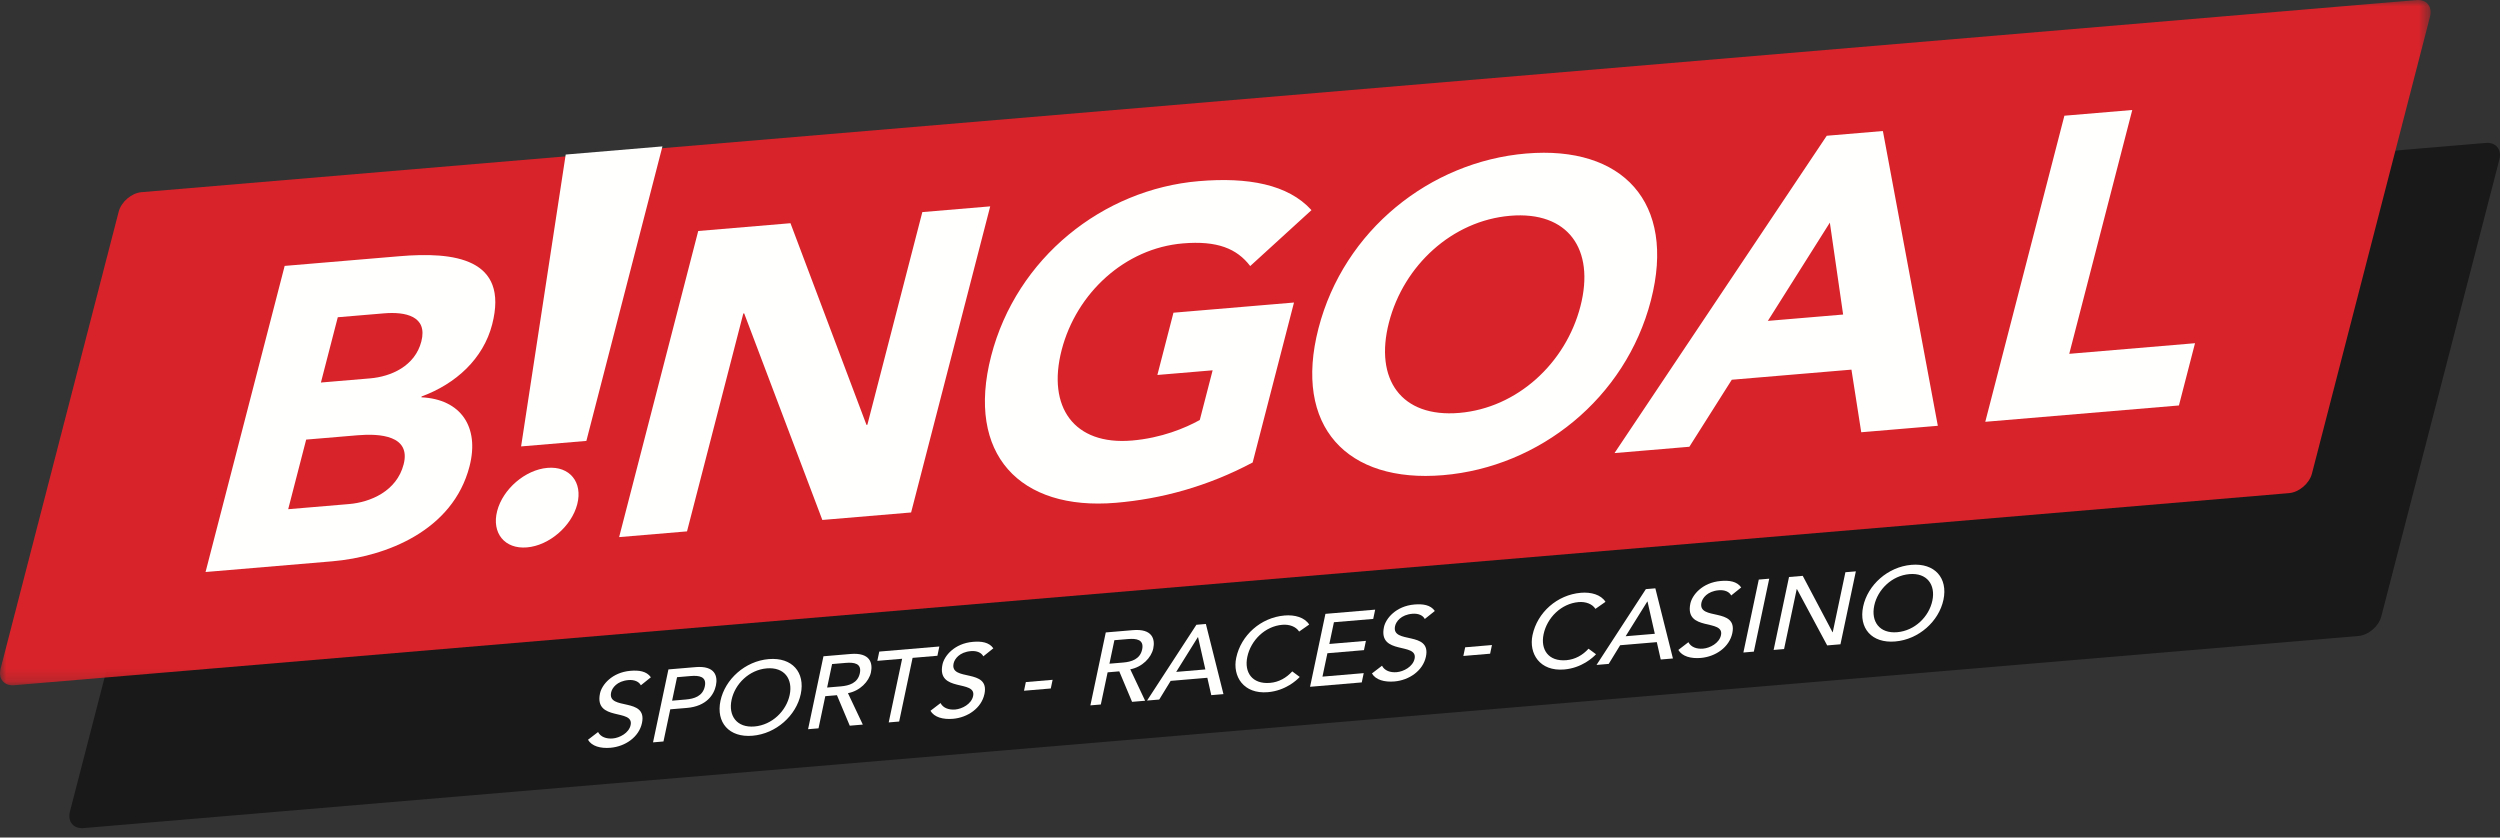 <?xml version="1.0" encoding="UTF-8"?> <svg xmlns="http://www.w3.org/2000/svg" xmlns:xlink="http://www.w3.org/1999/xlink" height="67" viewBox="0 0 200 67" width="200"><rect x="0" y="0" width="200" height="67" fill="#333333" stroke="none"/><mask id="a" fill="#fff"><path d="m0 0h194.45v54.823h-194.45z" fill="#fff" fill-rule="evenodd"></path></mask><g fill="none" fill-rule="evenodd"><path d="m190.507 49.307c-.207.8-1.027 1.503-1.832 1.572l-181.996 15.368c-.805.069-1.29-.525-1.083-1.325l9.445-36.548c.207-.8 1.026-1.503 1.832-1.572l181.995-15.368c.805-.068 1.29.526 1.083 1.326z" fill="#1a1919"></path><path d="m184.958 37.877c-.207.8-1.027 1.504-1.832 1.572l-181.996 15.369c-.805.068-1.29-.526-1.083-1.326l9.445-36.547c.207-.8 1.027-1.504 1.832-1.572l181.995-15.369c.805-.068 1.29.526 1.083 1.326z" fill="#d8232a" mask="url(#a)"></path><g fill="#fffffe" transform="translate(16.444 8.799)"><path d="m9.229 21.803 3.934-.332c1.672-.141 3.59-.979 4.1-2.951.528-2.041-1.288-2.395-2.994-2.251l-3.69.311zm-2.618 10.134 4.874-.412c1.706-.144 3.808-1.031 4.362-3.176.599-2.317-1.913-2.477-3.689-2.327l-4.108.346zm-.282-19.464 9.19-.775c4.317-.365 8.784.139 7.408 5.465-.707 2.733-2.895 4.744-5.642 5.754l-.018.069c3.13.142 4.672 2.346 3.849 5.528-1.323 5.119-6.634 7.225-11.021 7.595l-10.095.852z"></path><path d="m39.414 9.681 7.38-.623 6.08 16.133.07-.006 4.398-17.017 5.431-.458-6.328 24.488-7.102.599-6.252-16.524-.07.006-4.504 17.432-5.431.458z"></path><path d="m83.768 28.2c-3.631 1.931-7.326 2.919-10.947 3.225-7.693.649-12.002-3.893-9.973-11.745 2.029-7.851 8.931-13.339 16.623-13.988 3.899-.329 7.122.245 9.004 2.319l-4.902 4.474c-1.069-1.399-2.639-2.044-5.389-1.812-4.63.391-8.516 3.967-9.697 8.531-1.18 4.566.991 7.63 5.621 7.24 2.367-.2 4.278-1.003 5.43-1.642l1.028-3.977-4.421.373 1.287-4.981 9.643-.814zm16.526-3.966c4.63-.391 8.517-3.966 9.697-8.532 1.18-4.565-.99-7.63-5.621-7.239-4.63.39-8.517 3.966-9.697 8.531-1.18 4.566.991 7.63 5.621 7.24m5.363-20.752c7.694-.65 12.002 3.892 9.973 11.743-2.029 7.852-8.93 13.339-16.623 13.989-7.693.649-12.002-3.892-9.973-11.745 2.029-7.851 8.93-13.338 16.623-13.988m24.287 5.529-4.96 7.862 6.022-.508zm-.248-6.949 4.491-.379 4.395 23.582-6.127.517-.783-5.009-9.573.808-3.394 5.362-5.988.505z"></path><path d="m148.707.458 5.43-.458-5.041 19.507 10.061-.849-1.287 4.98-15.492 1.307z"></path><path d="m27.355 28.63c-1.775.15-3.569 1.689-4.026 3.452-.455 1.764.606 3.062 2.381 2.911 1.775-.15 3.57-1.688 4.025-3.452.456-1.764-.605-3.062-2.38-2.911"></path><path d="m28.812 3.565-3.568 23.349 5.222-.441 6.086-23.561z"></path><path d="m31.401 49.763c.205.403.678.557 1.174.515.548-.046 1.297-.433 1.432-1.075.284-1.343-2.93-.255-2.451-2.529.144-.683.954-1.683 2.434-1.808.67-.057 1.287.021 1.636.517l-.802.643c-.145-.288-.511-.46-.99-.419-.923.078-1.312.629-1.389.992-.312 1.475 2.913.337 2.47 2.438-.238 1.129-1.339 1.886-2.523 1.986-.793.067-1.497-.124-1.797-.641zm5.923-2.508 1.097-.093c.662-.056 1.355-.261 1.521-1.052.167-.791-.463-.883-1.125-.827l-1.097.093zm-.294-2.501 2.168-.183c1.576-.133 1.787.732 1.632 1.465-.155.734-.745 1.665-2.321 1.799l-1.332.112-.543 2.572-.836.071zm9.7 2.045c.269-1.277-.424-2.247-1.834-2.128-1.41.119-2.546 1.244-2.815 2.521-.269 1.277.424 2.246 1.834 2.127 1.411-.119 2.546-1.243 2.815-2.52m-5.537.468c.366-1.731 1.979-3.179 3.859-3.338 1.881-.159 2.931 1.064 2.565 2.794-.365 1.73-1.978 3.178-3.859 3.337-1.88.16-2.93-1.063-2.565-2.794m8.533-1.062 1.097-.093c.661-.056 1.354-.261 1.521-1.052.167-.791-.463-.883-1.125-.827l-1.097.093zm-.294-2.501 2.168-.183c1.575-.133 1.787.732 1.632 1.465-.156.742-.887 1.491-1.84 1.669l1.189 2.514-1.045.088-1.025-2.439-.932.078-.542 2.572-.836.071z"></path><path d="m55.727 43.901-1.985.168.156-.742 4.806-.407-.156.742-1.985.168-1.074 5.093-.836.071z"></path><path d="m58.799 47.446c.205.404.677.557 1.173.516.549-.047 1.297-.434 1.433-1.076.284-1.343-2.93-.255-2.451-2.529.144-.683.954-1.683 2.434-1.808.67-.057 1.286.021 1.635.517l-.802.643c-.145-.288-.51-.46-.99-.419-.923.078-1.313.629-1.389.992-.311 1.476 2.914.337 2.47 2.438-.238 1.129-1.339 1.886-2.523 1.986-.792.067-1.496-.124-1.797-.641z"></path><path d="m67.619 46.279-2.142.181.146-.693 2.142-.181z"></path><path d="m72.311 44.296 1.097-.092c.662-.056 1.354-.261 1.521-1.052.167-.791-.463-.883-1.124-.827l-1.098.092zm-.293-2.5 2.168-.183c1.576-.134 1.787.731 1.632 1.464-.156.742-.888 1.491-1.84 1.67l1.188 2.513-1.044.088-1.025-2.439-.932.079-.543 2.572-.835.071zm7.967 2.96-.584-2.581-.018.001-1.731 2.777zm-.717-3.573.758-.064 1.407 5.612-.975.082-.315-1.389-2.934.248-.914 1.493-.975.082zm8.22.543c-.258-.399-.782-.59-1.348-.542-1.384.117-2.519 1.242-2.799 2.568-.259 1.228.382 2.201 1.819 2.079.705-.059 1.307-.402 1.776-.919l.599.444c-.234.255-1.139 1.1-2.55 1.219-1.958.166-2.841-1.281-2.532-2.748.383-1.813 1.971-3.226 3.87-3.387.81-.069 1.602.148 1.968.724z"></path><path d="m89.59 40.309 3.98-.337-.157.742-3.143.265-.367 1.739 2.926-.248-.156.742-2.925.248-.395 1.871 3.3-.279-.156.742-4.136.35z"></path><path d="m94.116 44.459c.205.404.678.558 1.174.516.549-.047 1.297-.433 1.433-1.076.284-1.343-2.93-.255-2.451-2.529.144-.683.954-1.683 2.434-1.809.67-.056 1.287.021 1.636.518l-.803.642c-.145-.287-.51-.459-.99-.419-.923.078-1.312.63-1.389.992-.312 1.475 2.913.337 2.47 2.438-.238 1.129-1.339 1.886-2.522 1.986-.793.067-1.497-.124-1.798-.641z"></path><path d="m102.766 43.497-2.142.181.146-.693 2.142-.181z"></path><path d="m111.191 39.91c-.257-.399-.781-.59-1.348-.542-1.384.118-2.519 1.242-2.799 2.568-.259 1.228.382 2.201 1.819 2.08.705-.06 1.308-.402 1.776-.919l.599.443c-.234.254-1.139 1.1-2.549 1.219-1.958.166-2.842-1.281-2.532-2.748.382-1.813 1.972-3.227 3.87-3.388.81-.069 1.603.148 1.968.724zm4.75 1.994-.584-2.581-.018.001-1.732 2.777zm-.716-3.573.758-.064 1.407 5.612-.975.082-.314-1.389-2.934.248-.914 1.493-.975.083zm3.403 4.245c.205.403.678.558 1.173.516.549-.046 1.297-.434 1.433-1.076.284-1.343-2.93-.255-2.45-2.529.144-.684.953-1.683 2.433-1.808.671-.057 1.287.021 1.635.517l-.802.643c-.144-.288-.51-.459-.99-.418-.923.078-1.313.629-1.389.992-.311 1.475 2.914.337 2.47 2.438-.238 1.129-1.338 1.885-2.522 1.986-.793.067-1.496-.124-1.797-.641z"></path><path d="m124.258 37.567.836-.071-1.231 5.835-.836.071z"></path><path d="m126.677 37.362 1.098-.093 2.383 4.509.018-.002 1.012-4.797.836-.07-1.231 5.835-1.063.09-2.418-4.506-.018.001-1.012 4.796-.836.071z"></path><path d="m138.144 39.258c.27-1.277-.424-2.247-1.834-2.128-1.41.119-2.546 1.244-2.815 2.521-.269 1.278.424 2.246 1.834 2.127 1.411-.119 2.546-1.243 2.815-2.52m-5.537.468c.365-1.731 1.979-3.179 3.859-3.338 1.881-.159 2.931 1.064 2.566 2.794-.366 1.731-1.979 3.178-3.859 3.337-1.881.159-2.931-1.063-2.566-2.794"></path></g></g></svg> 